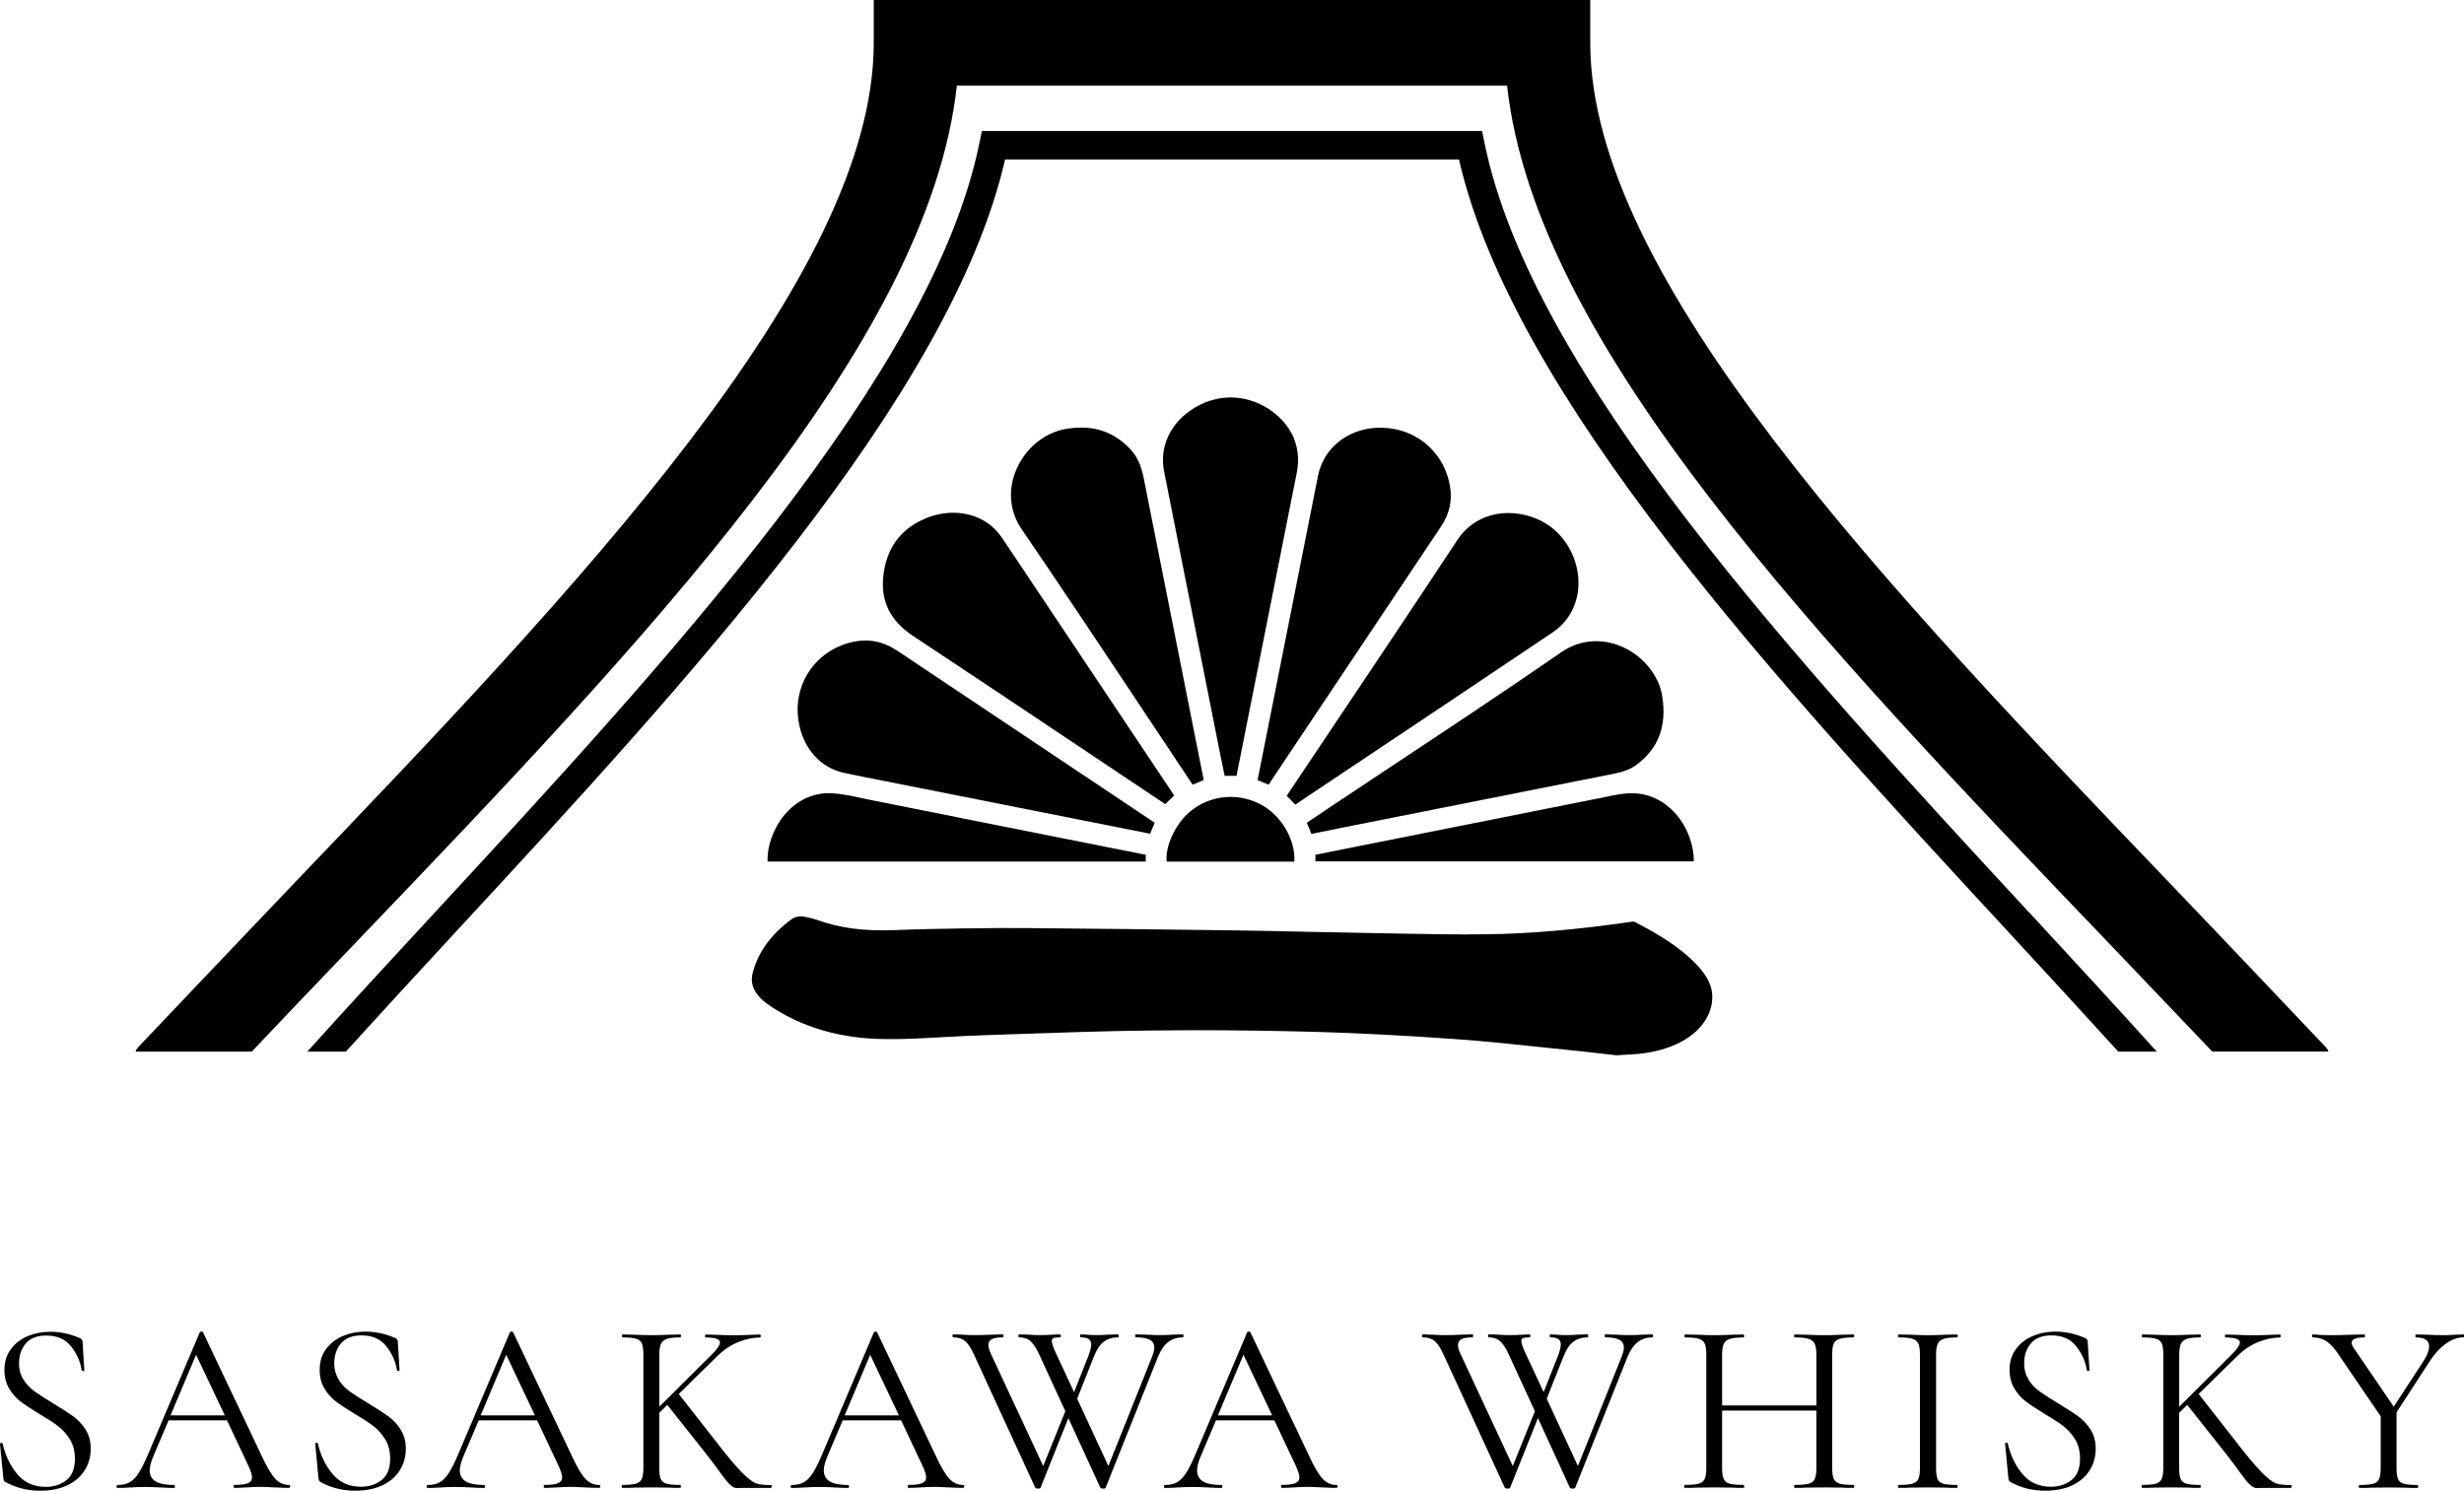 <?xml version="1.0" encoding="UTF-8"?>
<svg xmlns="http://www.w3.org/2000/svg" id="_レイヤー_2" data-name=" レイヤー 2" viewBox="0 0 366.43 221.74">
  <g>
    <path d="m3.51,205.23c.46.71,1.03,1.3,1.7,1.77.67.47,1.59,1.06,2.76,1.77,1.29.78,2.28,1.42,2.98,1.93.69.52,1.29,1.16,1.79,1.95.5.8.75,1.73.75,2.83,0,1.17-.29,2.23-.88,3.18-.58.95-1.44,1.7-2.57,2.24-1.13.55-2.49.82-4.07.82-1.87,0-3.59-.43-5.15-1.28-.12-.07-.2-.16-.24-.26-.04-.09-.07-.24-.09-.43L0,214.8c-.02-.1.03-.16.16-.19.13-.02.21.02.24.11.39,1.76,1.11,3.27,2.17,4.53,1.06,1.27,2.46,1.9,4.22,1.9,1.22,0,2.25-.33,3.09-1s1.26-1.73,1.26-3.19c0-1.09-.24-2.04-.73-2.85-.49-.8-1.08-1.47-1.77-1.99-.69-.53-1.64-1.14-2.83-1.84-1.17-.71-2.09-1.32-2.76-1.83-.67-.51-1.23-1.16-1.7-1.94-.46-.78-.69-1.69-.69-2.74,0-1.22.32-2.26.97-3.12.64-.86,1.48-1.51,2.52-1.93,1.03-.43,2.14-.64,3.31-.64,1.44,0,2.86.29,4.27.88.37.12.55.33.55.62l.26,4.2c0,.1-.06.15-.18.15s-.19-.05-.22-.15c-.19-1.26-.72-2.44-1.57-3.52-.85-1.08-2.08-1.62-3.69-1.62-1.36,0-2.38.4-3.05,1.19-.67.79-1,1.77-1,2.94,0,.95.23,1.78.69,2.48Z"></path>
    <path d="m43.14,221.08c0,.15-.05.22-.15.22-.46,0-1.18-.02-2.15-.07-.97-.05-1.68-.08-2.12-.08-.54,0-1.22.03-2.04.08-.78.05-1.37.07-1.79.07-.1,0-.15-.07-.15-.22s.05-.22.15-.22c.9,0,1.56-.08,1.97-.25.41-.17.62-.47.62-.88,0-.34-.16-.87-.47-1.57l-3.25-6.9h-8.69l-2.3,5.41c-.34.83-.51,1.5-.51,2.01,0,.75.3,1.31.89,1.66.6.35,1.49.53,2.69.53.12,0,.18.07.18.22s-.06.22-.18.22c-.44,0-1.07-.02-1.9-.07-.92-.05-1.73-.08-2.41-.08-.63,0-1.36.03-2.19.08-.73.05-1.34.07-1.83.07-.12,0-.18-.07-.18-.22s.06-.22.18-.22c.68,0,1.26-.13,1.73-.38.47-.25.92-.7,1.35-1.35.43-.64.89-1.58,1.41-2.79l7.71-18.19c.05-.07.13-.11.26-.11s.19.04.22.11l8.62,18.15c.83,1.81,1.53,3.01,2.12,3.63.58.63,1.28.93,2.08.93.1,0,.15.07.15.22Zm-17.78-10.56h8.07l-4.27-9.02-3.8,9.02Z"></path>
    <path d="m50.37,205.23c.46.71,1.03,1.3,1.7,1.77.67.47,1.59,1.06,2.76,1.77,1.29.78,2.28,1.42,2.98,1.93.69.52,1.29,1.16,1.79,1.95.5.8.75,1.73.75,2.83,0,1.17-.29,2.23-.88,3.18-.58.95-1.44,1.7-2.57,2.24-1.13.55-2.49.82-4.07.82-1.87,0-3.59-.43-5.15-1.28-.12-.07-.2-.16-.24-.26-.04-.09-.07-.24-.09-.43l-.47-4.97c-.02-.1.03-.16.16-.19.13-.02.21.02.24.11.39,1.76,1.11,3.27,2.17,4.53,1.06,1.27,2.46,1.9,4.22,1.9,1.22,0,2.25-.33,3.09-1s1.26-1.73,1.26-3.19c0-1.09-.24-2.04-.73-2.85-.49-.8-1.08-1.47-1.77-1.99-.69-.53-1.64-1.14-2.83-1.84-1.17-.71-2.09-1.32-2.76-1.83-.67-.51-1.23-1.16-1.7-1.94-.46-.78-.69-1.69-.69-2.74,0-1.22.32-2.26.97-3.12.64-.86,1.48-1.51,2.52-1.93,1.03-.43,2.14-.64,3.31-.64,1.44,0,2.86.29,4.27.88.37.12.55.33.55.62l.26,4.2c0,.1-.06.15-.18.15s-.19-.05-.22-.15c-.19-1.26-.72-2.44-1.57-3.52-.85-1.08-2.08-1.62-3.69-1.62-1.36,0-2.38.4-3.05,1.19-.67.79-1,1.77-1,2.94,0,.95.23,1.78.69,2.48Z"></path>
    <path d="m89.26,221.08c0,.15-.05.22-.15.22-.46,0-1.18-.02-2.15-.07-.97-.05-1.68-.08-2.12-.08-.54,0-1.22.03-2.04.08-.78.05-1.37.07-1.79.07-.1,0-.15-.07-.15-.22s.05-.22.15-.22c.9,0,1.56-.08,1.97-.25.41-.17.62-.47.62-.88,0-.34-.16-.87-.47-1.57l-3.25-6.9h-8.69l-2.3,5.41c-.34.83-.51,1.5-.51,2.01,0,.75.3,1.31.89,1.66.6.35,1.49.53,2.69.53.12,0,.18.07.18.22s-.06.22-.18.22c-.44,0-1.07-.02-1.9-.07-.92-.05-1.73-.08-2.41-.08-.63,0-1.36.03-2.19.08-.73.05-1.34.07-1.83.07-.12,0-.18-.07-.18-.22s.06-.22.18-.22c.68,0,1.26-.13,1.73-.38.47-.25.92-.7,1.35-1.35.43-.64.89-1.58,1.41-2.79l7.71-18.19c.05-.07.13-.11.26-.11s.19.04.22.11l8.62,18.15c.83,1.81,1.53,3.01,2.12,3.63.58.63,1.28.93,2.08.93.1,0,.15.07.15.22Zm-17.78-10.56h8.07l-4.27-9.02-3.8,9.02Z"></path>
    <path d="m114.76,221.08c0,.15-.04.22-.11.22h-4.09c-.19,0-.54,0-1.04.02-.5.02-1.2-.61-2.1-1.86-.9-1.25-1.76-2.4-2.59-3.45l-5.59-7.05-1.2,1.17v8.22c0,.73.07,1.27.22,1.62s.43.59.86.71,1.1.18,2.03.18c.07,0,.11.07.11.22s-.04.22-.11.22c-.73,0-1.31-.01-1.75-.04l-2.56-.03-2.48.03c-.44.03-1.05.04-1.83.04-.05,0-.07-.07-.07-.22s.02-.22.07-.22c.92,0,1.6-.06,2.03-.18s.72-.36.88-.71c.16-.35.24-.89.24-1.62v-16.91c0-.73-.07-1.26-.22-1.61-.15-.34-.43-.58-.86-.71-.43-.14-1.1-.2-2.03-.2-.05,0-.07-.07-.07-.22s.02-.22.07-.22l1.83.04c1.02.05,1.84.07,2.45.07.71,0,1.57-.02,2.59-.07l1.72-.04c.07,0,.11.08.11.22s-.04.22-.11.22c-.9,0-1.56.07-1.99.22s-.72.4-.88.75c-.16.36-.24.89-.24,1.63v7.71l7.82-7.78c.8-.8,1.2-1.4,1.2-1.79,0-.48-.72-.73-2.15-.73-.05,0-.07-.07-.07-.22s.02-.22.07-.22l1.57.04c.97.05,1.86.07,2.67.07s1.64-.02,2.52-.07l1.35-.04c.07,0,.11.08.11.22s-.04.22-.11.22c-1,0-2.06.22-3.18.66-1.12.44-2.17,1.13-3.14,2.08l-5.77,5.66,5.26,6.72c1.78,2.31,3.13,3.94,4.07,4.89.94.95,1.66,1.51,2.17,1.69.51.17,1.25.25,2.23.25.07,0,.11.07.11.22Z"></path>
    <path d="m143.39,221.08c0,.15-.05.22-.15.22-.46,0-1.18-.02-2.15-.07-.97-.05-1.68-.08-2.12-.08-.54,0-1.22.03-2.04.08-.78.05-1.37.07-1.79.07-.1,0-.15-.07-.15-.22s.05-.22.15-.22c.9,0,1.56-.08,1.97-.25.41-.17.62-.47.62-.88,0-.34-.16-.87-.47-1.57l-3.25-6.9h-8.69l-2.3,5.41c-.34.83-.51,1.5-.51,2.01,0,.75.3,1.31.89,1.66.6.35,1.49.53,2.69.53.12,0,.18.07.18.22s-.06.22-.18.22c-.44,0-1.07-.02-1.9-.07-.92-.05-1.73-.08-2.41-.08-.63,0-1.36.03-2.19.08-.73.05-1.34.07-1.83.07-.12,0-.18-.07-.18-.22s.06-.22.18-.22c.68,0,1.26-.13,1.73-.38.47-.25.92-.7,1.35-1.35.43-.64.89-1.58,1.41-2.79l7.71-18.19c.05-.07.13-.11.26-.11s.19.04.22.11l8.62,18.15c.83,1.81,1.53,3.01,2.12,3.63.58.63,1.28.93,2.08.93.1,0,.15.07.15.22Zm-17.78-10.56h8.07l-4.27-9.02-3.8,9.02Z"></path>
    <path d="m176.01,198.69c0,.15-.04.22-.11.22-.8,0-1.51.22-2.12.66-.61.44-1.13,1.18-1.57,2.23l-7.78,19.46c-.02.1-.16.15-.4.15-.2,0-.33-.05-.4-.15l-4.75-10.34-4.13,10.34c-.02.1-.16.15-.4.15-.19,0-.33-.05-.4-.15l-9.09-19.75c-.44-.98-.88-1.65-1.31-2.03-.44-.37-1.03-.57-1.79-.57-.07,0-.11-.07-.11-.22s.04-.22.11-.22l1.39.04c.68.05,1.23.07,1.64.07.88,0,1.83-.02,2.85-.07l1.5-.04c.07,0,.11.08.11.22s-.04.22-.11.22c-.73,0-1.27.09-1.62.26-.35.17-.53.46-.53.87,0,.37.12.81.37,1.32l7.78,16.69,3.29-8.15-3.87-8.4c-.41-.93-.84-1.59-1.28-1.99-.44-.4-1.01-.6-1.72-.6-.07,0-.11-.07-.11-.22s.04-.22.11-.22l1.35.04c.68.05,1.2.07,1.57.07.71,0,1.42-.02,2.15-.07l1.02-.04c.07,0,.11.08.11.22s-.04.22-.11.22c-.46,0-.78.04-.97.11s-.27.22-.27.44c0,.32.22.95.66,1.9l2.66,5.7,2.15-5.44c.27-.74.4-1.28.4-1.65s-.12-.63-.37-.8c-.24-.17-.63-.26-1.17-.26-.07,0-.11-.07-.11-.22s.04-.22.11-.22l.84.04c.49.05,1,.07,1.53.07.49,0,1.05-.02,1.68-.07l1.5-.04s.07.08.07.22-.02.22-.07.22c-.83,0-1.53.21-2.12.64-.58.42-1.08,1.17-1.5,2.24l-2.48,6.25,4.64,10.01,6.54-16.36c.19-.51.29-.94.29-1.28,0-.51-.22-.89-.66-1.13-.44-.25-1.13-.37-2.08-.37-.07,0-.11-.07-.11-.22s.04-.22.11-.22l1.53.04c.78.05,1.51.07,2.19.07.51,0,1.08-.02,1.72-.07l1.53-.04c.07,0,.11.08.11.22Z"></path>
    <path d="m198.9,221.08c0,.15-.05.22-.15.22-.46,0-1.18-.02-2.15-.07-.97-.05-1.68-.08-2.12-.08-.54,0-1.22.03-2.04.08-.78.05-1.37.07-1.79.07-.1,0-.15-.07-.15-.22s.05-.22.15-.22c.9,0,1.56-.08,1.97-.25.41-.17.62-.47.62-.88,0-.34-.16-.87-.47-1.57l-3.25-6.9h-8.69l-2.3,5.41c-.34.83-.51,1.5-.51,2.01,0,.75.3,1.31.89,1.66.6.35,1.49.53,2.69.53.12,0,.18.07.18.22s-.06.22-.18.22c-.44,0-1.07-.02-1.9-.07-.92-.05-1.73-.08-2.41-.08-.63,0-1.36.03-2.19.08-.73.05-1.34.07-1.83.07-.12,0-.18-.07-.18-.22s.06-.22.18-.22c.68,0,1.26-.13,1.73-.38.47-.25.92-.7,1.35-1.35.43-.64.89-1.58,1.41-2.79l7.71-18.19c.05-.07.13-.11.26-.11s.19.04.22.11l8.62,18.15c.83,1.81,1.53,3.01,2.12,3.63.58.63,1.28.93,2.08.93.1,0,.15.07.15.22Zm-17.78-10.56h8.07l-4.27-9.02-3.8,9.02Z"></path>
    <path d="m245.84,198.69c0,.15-.04.22-.11.22-.8,0-1.51.22-2.12.66-.61.44-1.13,1.18-1.57,2.23l-7.78,19.46c-.02.1-.16.15-.4.15-.2,0-.33-.05-.4-.15l-4.75-10.34-4.13,10.34c-.02.1-.16.15-.4.15-.19,0-.33-.05-.4-.15l-9.09-19.75c-.44-.98-.88-1.65-1.31-2.03-.44-.37-1.03-.57-1.79-.57-.07,0-.11-.07-.11-.22s.04-.22.11-.22l1.39.04c.68.05,1.23.07,1.64.07.88,0,1.83-.02,2.85-.07l1.5-.04c.07,0,.11.08.11.22s-.04.22-.11.22c-.73,0-1.27.09-1.62.26-.35.17-.53.46-.53.87,0,.37.12.81.37,1.32l7.78,16.69,3.29-8.15-3.87-8.4c-.41-.93-.84-1.59-1.28-1.99-.44-.4-1.01-.6-1.72-.6-.07,0-.11-.07-.11-.22s.04-.22.11-.22l1.35.04c.68.05,1.2.07,1.57.07.71,0,1.42-.02,2.15-.07l1.02-.04c.07,0,.11.08.11.22s-.04.22-.11.22c-.46,0-.78.04-.97.11s-.27.22-.27.44c0,.32.22.95.66,1.9l2.66,5.7,2.15-5.44c.27-.74.4-1.28.4-1.65s-.12-.63-.37-.8c-.24-.17-.63-.26-1.17-.26-.07,0-.11-.07-.11-.22s.04-.22.11-.22l.84.04c.49.05,1,.07,1.53.07.49,0,1.05-.02,1.68-.07l1.5-.04s.07.08.07.22-.02.22-.07.22c-.83,0-1.53.21-2.12.64-.58.42-1.08,1.17-1.5,2.24l-2.48,6.25,4.64,10.01,6.54-16.36c.19-.51.29-.94.29-1.28,0-.51-.22-.89-.66-1.13-.44-.25-1.13-.37-2.08-.37-.07,0-.11-.07-.11-.22s.04-.22.11-.22l1.53.04c.78.05,1.51.07,2.19.07.51,0,1.08-.02,1.72-.07l1.53-.04c.07,0,.11.08.11.22Z"></path>
    <path d="m275.75,221.08c0,.15-.04.22-.11.22-.75,0-1.35-.01-1.79-.04l-2.52-.03-2.7.03c-.41.03-.99.04-1.72.04-.07,0-.11-.07-.11-.22s.04-.22.11-.22c.95,0,1.64-.06,2.08-.18.44-.12.74-.36.89-.71.16-.35.24-.89.24-1.62v-8.55h-14.02v8.55c0,.73.08,1.27.24,1.62s.46.59.89.71,1.13.18,2.08.18c.05,0,.07.07.07.22s-.02.22-.07.22c-.75,0-1.35-.01-1.79-.04l-2.63-.03-2.52.03c-.44.03-1.05.04-1.83.04-.05,0-.07-.07-.07-.22s.02-.22.07-.22c.92,0,1.61-.06,2.06-.18.45-.12.75-.36.91-.71.16-.35.24-.89.24-1.62v-16.91c0-.73-.08-1.26-.24-1.61-.16-.34-.46-.58-.89-.71-.44-.14-1.12-.2-2.04-.2-.05,0-.07-.07-.07-.22s.02-.22.07-.22l1.86.04c1.02.05,1.84.07,2.45.07.71,0,1.59-.02,2.67-.07l1.75-.04s.07.08.07.22-.02.22-.07.22c-.93,0-1.61.07-2.06.22s-.75.4-.91.75c-.16.36-.24.89-.24,1.63v7.52h14.02v-7.52c0-.74-.08-1.27-.24-1.63-.16-.35-.46-.6-.89-.75-.44-.15-1.13-.22-2.08-.22-.07,0-.11-.07-.11-.22s.04-.22.11-.22l1.72.04c1.07.05,1.97.07,2.7.07.66,0,1.5-.02,2.52-.07l1.79-.04c.07,0,.11.08.11.22s-.04.22-.11.22c-.92,0-1.61.07-2.04.2-.44.13-.74.37-.89.71-.16.35-.24.88-.24,1.61v16.91c0,.73.08,1.27.24,1.62s.46.59.89.71,1.12.18,2.04.18c.07,0,.11.07.11.22Z"></path>
    <path d="m288.13,219.97c.15.35.43.59.86.71s1.1.18,2.03.18c.07,0,.11.07.11.22s-.04.22-.11.22c-.73,0-1.31-.01-1.75-.04l-2.59-.03-2.52.03c-.44.03-1.04.04-1.79.04-.07,0-.11-.07-.11-.22s.04-.22.11-.22c.93,0,1.6-.06,2.03-.18s.72-.36.88-.71c.16-.35.24-.89.24-1.62v-16.91c0-.73-.08-1.26-.24-1.61-.16-.34-.45-.58-.88-.71-.43-.14-1.1-.2-2.03-.2-.07,0-.11-.07-.11-.22s.04-.22.11-.22l1.79.04c1.02.05,1.86.07,2.52.07.73,0,1.61-.02,2.63-.07l1.72-.04c.07,0,.11.08.11.22s-.04.22-.11.22c-.9,0-1.56.07-1.99.22s-.72.4-.88.75c-.16.36-.24.89-.24,1.63v16.83c0,.73.07,1.27.22,1.62Z"></path>
    <path d="m301.68,205.23c.46.71,1.03,1.3,1.7,1.77.67.47,1.59,1.06,2.76,1.77,1.29.78,2.28,1.42,2.98,1.93.69.52,1.29,1.16,1.79,1.95.5.8.75,1.73.75,2.83,0,1.17-.29,2.23-.88,3.18s-1.44,1.7-2.57,2.24c-1.13.55-2.49.82-4.07.82-1.87,0-3.59-.43-5.15-1.28-.12-.07-.2-.16-.24-.26-.04-.09-.07-.24-.09-.43l-.47-4.97c-.02-.1.03-.16.16-.19.13-.02.21.02.24.11.39,1.76,1.11,3.27,2.17,4.53,1.06,1.27,2.46,1.9,4.22,1.9,1.22,0,2.25-.33,3.09-1,.84-.67,1.26-1.73,1.26-3.19,0-1.09-.24-2.04-.73-2.85-.49-.8-1.08-1.47-1.77-1.99-.69-.53-1.64-1.14-2.83-1.84-1.17-.71-2.09-1.32-2.76-1.83-.67-.51-1.23-1.16-1.7-1.94-.46-.78-.69-1.69-.69-2.74,0-1.22.32-2.26.97-3.12.64-.86,1.48-1.51,2.52-1.93,1.03-.43,2.14-.64,3.31-.64,1.44,0,2.86.29,4.27.88.37.12.55.33.55.62l.26,4.2c0,.1-.06.15-.18.15s-.19-.05-.22-.15c-.19-1.26-.72-2.44-1.57-3.52-.85-1.08-2.08-1.62-3.69-1.62-1.36,0-2.38.4-3.05,1.19-.67.79-1,1.77-1,2.94,0,.95.23,1.78.69,2.48Z"></path>
    <path d="m340.79,221.08c0,.15-.04.22-.11.22h-4.09c-.19,0-.54,0-1.04.02-.5.02-1.2-.61-2.1-1.86-.9-1.25-1.76-2.4-2.59-3.45l-5.59-7.05-1.2,1.17v8.22c0,.73.07,1.27.22,1.62s.43.59.86.71,1.1.18,2.03.18c.07,0,.11.07.11.22s-.04.22-.11.22c-.73,0-1.31-.01-1.75-.04l-2.56-.03-2.48.03c-.44.03-1.05.04-1.83.04-.05,0-.07-.07-.07-.22s.02-.22.07-.22c.92,0,1.6-.06,2.03-.18s.72-.36.88-.71c.16-.35.24-.89.24-1.62v-16.91c0-.73-.07-1.26-.22-1.61-.15-.34-.43-.58-.86-.71-.43-.14-1.1-.2-2.03-.2-.05,0-.07-.07-.07-.22s.02-.22.07-.22l1.83.04c1.02.05,1.84.07,2.45.07.71,0,1.57-.02,2.59-.07l1.72-.04c.07,0,.11.08.11.22s-.04.22-.11.22c-.9,0-1.56.07-1.99.22s-.72.4-.88.75c-.16.36-.24.89-.24,1.63v7.71l7.82-7.78c.8-.8,1.2-1.4,1.2-1.79,0-.48-.72-.73-2.15-.73-.05,0-.07-.07-.07-.22s.02-.22.07-.22l1.57.04c.97.05,1.86.07,2.67.07s1.64-.02,2.52-.07l1.35-.04c.07,0,.11.08.11.22s-.04.22-.11.22c-1,0-2.06.22-3.18.66s-2.17,1.13-3.14,2.08l-5.77,5.66,5.26,6.72c1.78,2.31,3.13,3.94,4.07,4.89.94.95,1.66,1.51,2.17,1.69.51.17,1.25.25,2.23.25.07,0,.11.07.11.22Z"></path>
    <path d="m366.43,198.69c0,.15-.02.22-.07.22-.88,0-1.76.32-2.66.97-.9.65-1.71,1.53-2.41,2.65l-4.89,7.53v8.29c0,.76.07,1.3.22,1.64.15.35.43.58.86.7.43.12,1.1.18,2.03.18.07,0,.11.07.11.22s-.04.22-.11.22c-.75,0-1.34-.01-1.75-.04l-2.56-.03-2.52.03c-.44.03-1.04.04-1.79.04-.07,0-.11-.07-.11-.22s.04-.22.11-.22c.92,0,1.6-.06,2.03-.18s.72-.36.88-.71c.16-.35.24-.89.24-1.62v-7.71l-6.06-8.88c-.68-1.07-1.33-1.81-1.93-2.23-.61-.41-1.32-.62-2.12-.62-.07,0-.11-.07-.11-.22s.04-.22.11-.22c.29,0,.73.03,1.31.08l1.28.03c.83,0,1.87-.02,3.14-.07l1.97-.04s.07.08.07.22-.02.22-.07.22c-1.27,0-1.9.26-1.9.77,0,.27.12.57.37.91l5.88,8.62,4.46-6.83c.54-.85.8-1.57.8-2.15,0-.88-.66-1.32-1.97-1.32-.05,0-.07-.07-.07-.22s.02-.22.07-.22l1.72.04c.93.05,1.78.07,2.56.07.41,0,.91-.02,1.5-.07l1.35-.04s.07.08.07.22Z"></path>
  </g>
  <g>
    <g>
      <path d="m111.98,144.51c-.34,1.22-.45,3.07,2.44,5.03,4.88,3.32,10.77,5,17.49,5.01,2.88.04,5.83-.16,8.68-.31,1.83-.1,3.66-.2,5.5-.26l4.94-.17c6.65-.23,13.53-.47,20.31-.54,2.16-.02,4.35-.04,6.55-.04,5.76,0,11.63.08,17.53.24,6.34.17,13.02.52,21.02,1.08,4.18.29,8.41.74,12.49,1.17l4.52.47c1.74.17,3.47.37,5.2.57l1.8.2,1.25-.09c.66-.03,1.31-.06,1.96-.12,7.92-.82,11.24-5.16,10.97-8.86-.11-1.58-.99-3.13-2.76-4.87-2.06-2.03-4.8-3.87-8.86-5.95.01.01-.16,0-.32.02-8.31,1.2-15.2,1.79-21.7,1.87-4.38.06-8.85-.03-13.16-.11l-3.21-.06c-3.23-.06-6.45-.13-9.68-.19-4.03-.09-8.05-.18-12.08-.23-10.03-.14-20.07-.24-30.1-.33-2.83-.03-5.65,0-8.47.04h-.7c-3.54.06-7.07.12-10.6.26-4.51.17-8.13-.3-11.38-1.49-.42-.15-.88-.26-1.33-.36l-.35-.08c-.93-.23-1.63-.11-2.26.35-3,2.22-4.85,4.76-5.68,7.76Z"></path>
      <path d="m131.35,85.77c-.38,3.71,1.07,6.6,4.45,8.83,8.79,5.81,17.55,11.67,26.31,17.53l11.17,7.47,1.34-1.28c-8.49-12.71-16.97-25.42-25.47-38.13-.36-.54-.75-1.02-1.15-1.43-1.61-1.64-3.85-2.5-6.24-2.5-1.32,0-2.7.27-4.03.81-3.8,1.55-5.94,4.47-6.38,8.7Z"></path>
      <path d="m201.36,122.75l.98-.19c12.15-2.42,24.3-4.84,36.46-7.24l.28-.05c1.57-.31,3.05-.6,4.25-1.49,3.32-2.45,4.58-5.81,3.86-10.27-.51-3.12-2.89-6-6.06-7.36-3.03-1.29-6.28-.98-8.92.84-8.06,5.57-16.36,11.07-24.38,16.39-3.44,2.28-6.89,4.57-10.32,6.86l-3.17,2.13v.02c.25.56.49,1.1.67,1.64,2.17-.45,4.27-.87,6.36-1.28Z"></path>
      <path d="m215.64,72.37c-.93-5.48-5.53-9.06-11.09-8.73-4.31.27-7.74,3.12-8.54,7.11l-8.99,45.28,1.63.68,25.67-38.43c1.23-1.84,1.67-3.83,1.32-5.91Z"></path>
      <path d="m229,77.38c-3.78-1.82-9.25-1.65-12.33,3.02-5.99,9.09-12.04,18.13-18.1,27.17l-7.22,10.79,1.28,1.31,6.88-4.6c10.49-7,20.97-14.01,31.43-21.04.87-.58,1.67-1.37,2.25-2.22,1.5-2.16,1.94-4.99,1.2-7.75-.78-2.97-2.75-5.41-5.4-6.69Z"></path>
      <path d="m169.84,105.41c2.5,3.77,5.01,7.54,7.52,11.3l1.65-.69-8.95-45.03c-.36-1.78-.97-3.1-1.93-4.14-2.02-2.17-4.43-3.25-7.34-3.25-.72,0-1.46.06-2.24.19-3.2.54-6.05,2.86-7.42,6.08-1.28,3-.99,6.21.79,8.82,6.05,8.86,12.08,17.93,17.92,26.71Z"></path>
      <path d="m133.25,96.68c-1.41-.94-2.93-1.41-4.54-1.41-.64,0-1.29.07-1.95.22-5.48,1.23-8.92,6.33-7.99,11.87.66,3.93,3.23,6.84,6.73,7.59,1.93.42,3.87.79,5.81,1.17l39.72,7.88.69-1.63-38.45-25.7Z"></path>
      <path d="m192.52,65.44c-.96-2.56-3.33-4.77-6.2-5.76-2.9-1.01-5.98-.65-8.69.98-3.52,2.13-5.25,5.74-4.52,9.42l8.39,42.3c.18.9.36,1.79.55,2.66l.07.35h1.77s.01-.05.01-.07l8.95-45.02c.34-1.73.23-3.32-.35-4.87Z"></path>
      <path d="m142.65,121.61l-12.85-2.56c-.51-.1-1.02-.21-1.54-.32-1.52-.33-2.96-.64-4.41-.74-3.66-.28-7.04,1.97-8.73,5.69-.69,1.51-1.01,2.98-.97,4.46h56.23c0-.34,0-.67.02-1-9.36-1.86-18.56-3.69-27.75-5.52Z"></path>
      <path d="m237.63,118.76c-14.01,2.78-28.01,5.57-42.01,8.37v.98h56.27c.03-1.08-.17-2.21-.61-3.48-1.43-4.14-5.06-6.86-9-6.64-1.18.05-2.36.3-3.6.56l-1.04.22Z"></path>
      <path d="m173.5,128.15h18.98c.22-2.94-1.66-6.46-4.49-8.21-3.44-2.12-7.84-1.83-10.96.72-2.22,1.81-3.79,5.27-3.53,7.49Z"></path>
    </g>
    <g>
      <path d="m345.55,155.41c-.17-.18-15.03-15.87-22.2-23.35-42.7-44.58-86.86-90.68-86.86-125.7V0h-106.55v6.36c0,35.01-44.16,81.11-86.86,125.7-7.17,7.49-22.03,23.17-22.2,23.35-.5.5-.71.82-.71,1h17.27c4.94-5.22,9.92-10.44,14.83-15.55C96.31,94.87,138.05,51.3,142.3,12.72h81.82c4.26,38.58,45.99,82.15,90.04,128.13,4.9,5.12,9.88,10.34,14.83,15.55h17.27c0-.18-.21-.5-.71-1Z"></path>
      <path d="m301.88,135.85c-34.75-37.58-74.14-80.18-81.13-114.67l-.35-1.7h-74.38l-.35,1.7c-6.99,34.48-46.38,77.08-81.13,114.67-6.6,7.13-12.83,13.89-18.84,20.56h5.73c5.22-5.75,10.57-11.56,16.23-17.68,34.58-37.39,73.69-79.69,81.81-115.01h67.5c8.11,35.31,47.23,77.61,81.81,115.01,5.66,6.12,11.01,11.94,16.23,17.68h5.73c-6.02-6.67-12.25-13.43-18.84-20.56Z"></path>
    </g>
  </g>
</svg>
